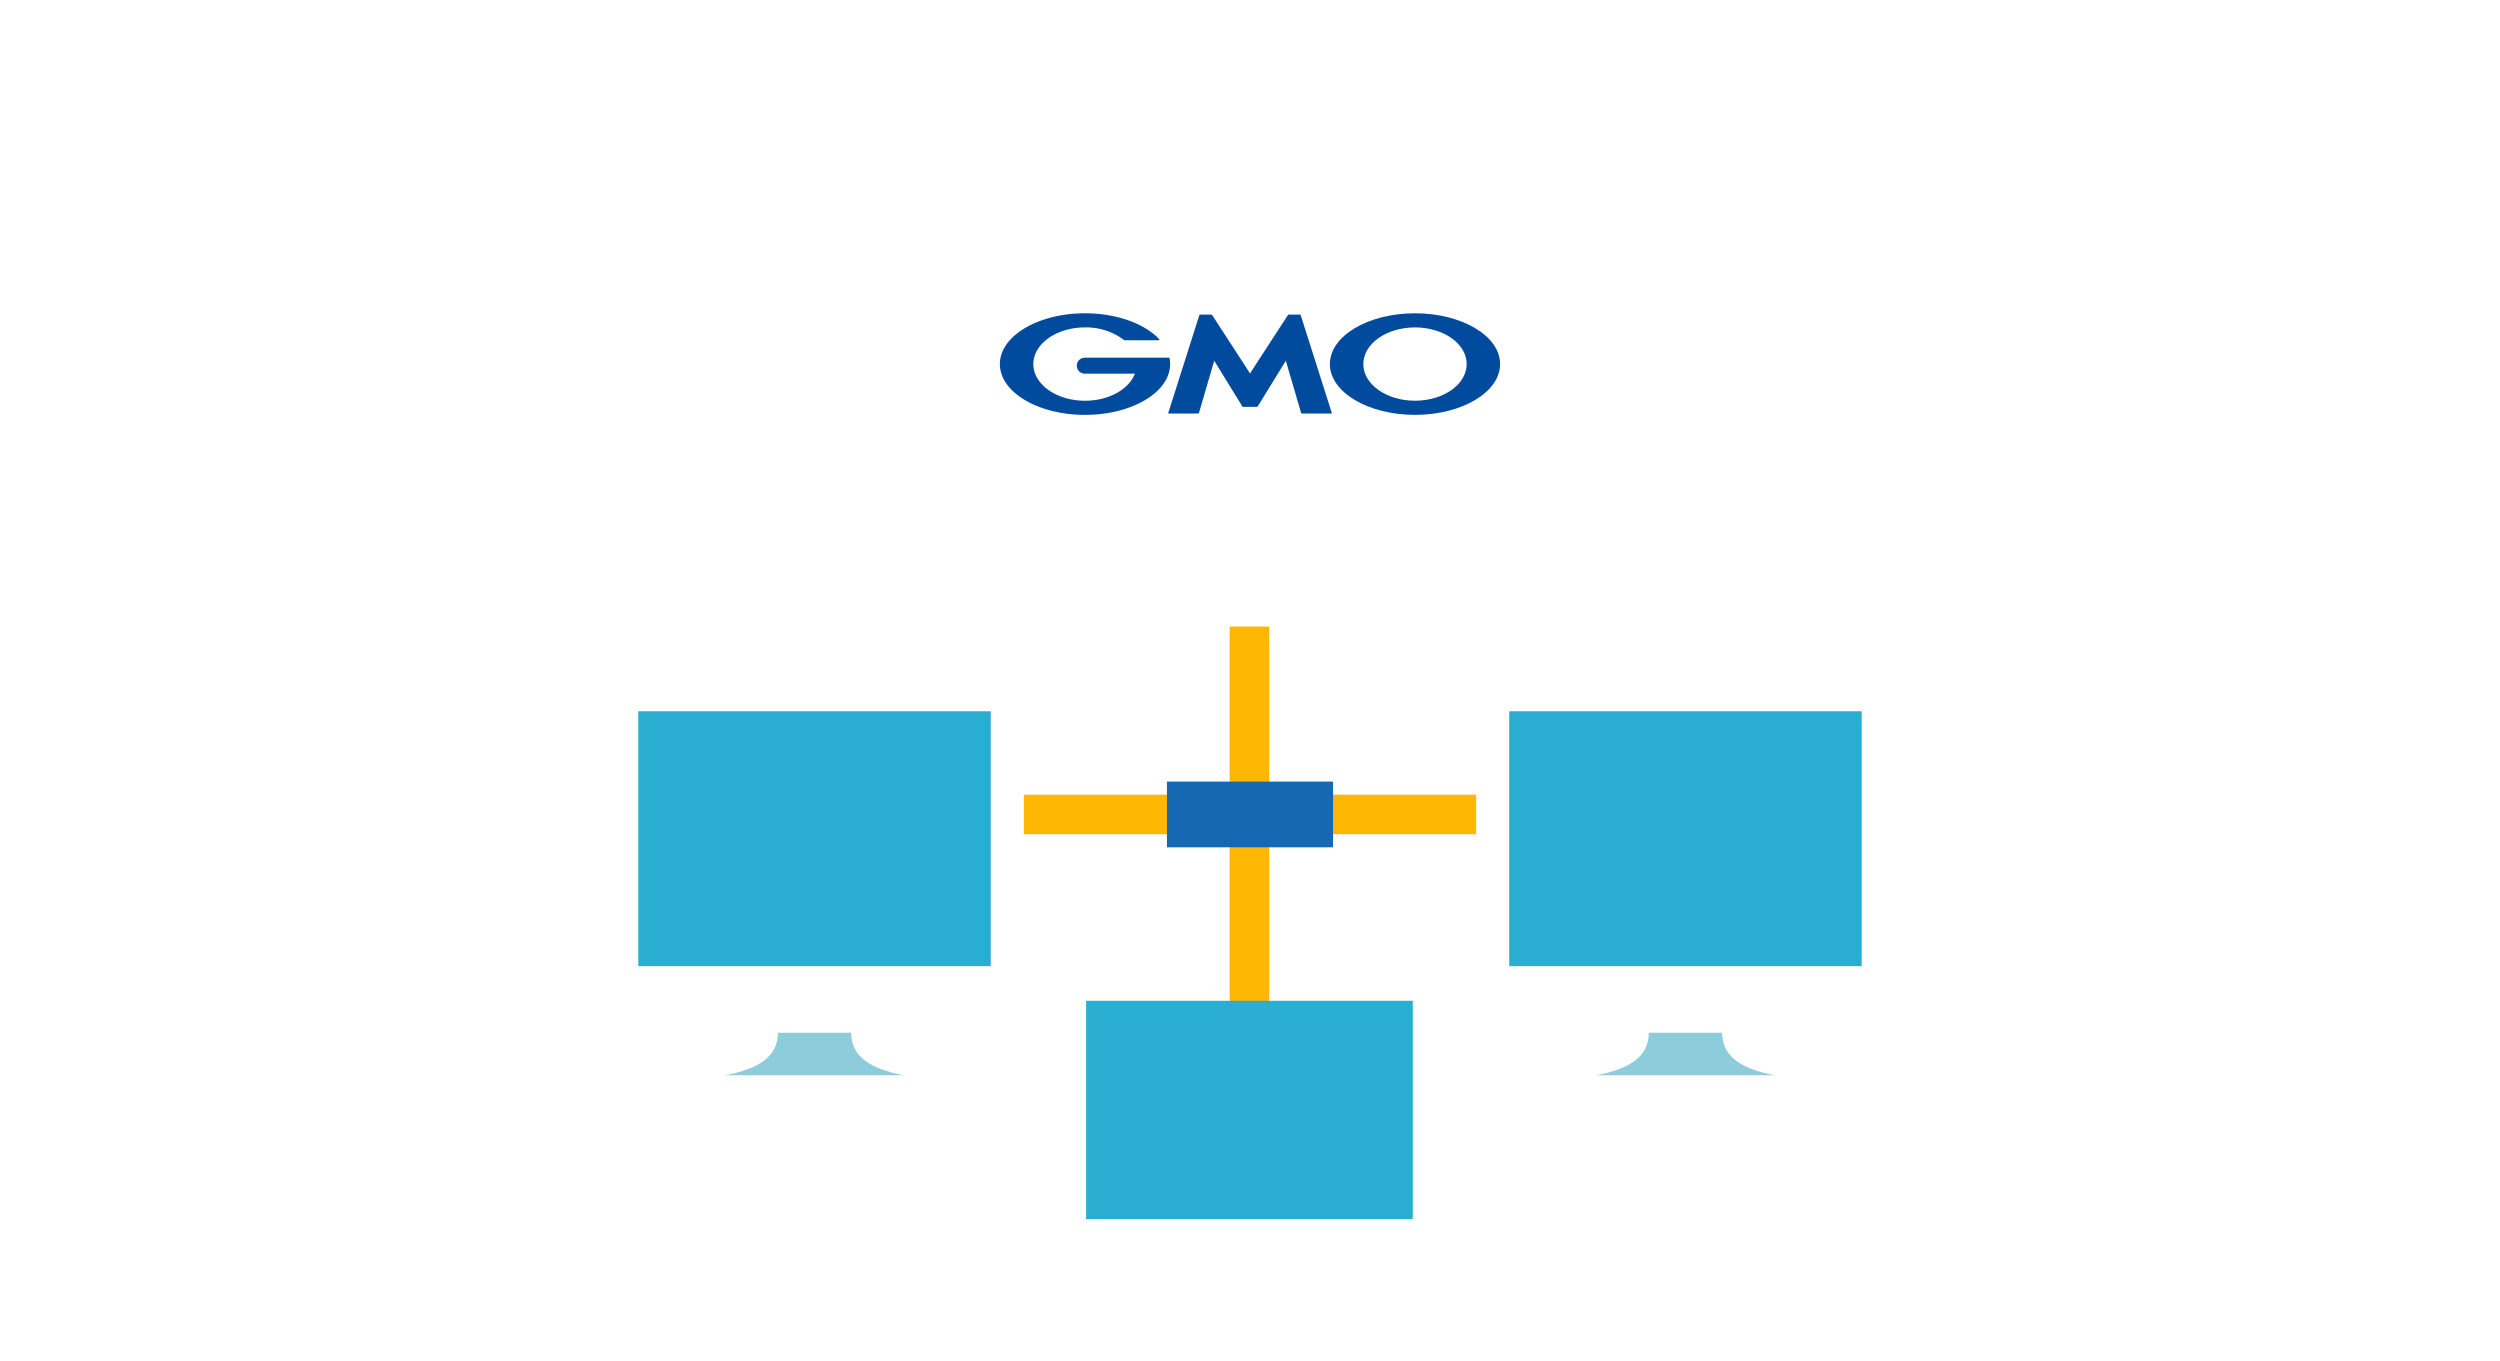 <svg xmlns="http://www.w3.org/2000/svg" xmlns:xlink="http://www.w3.org/1999/xlink" width="404" height="220" viewBox="0 0 404 220">
  <defs>
    <filter id="長方形_2365" x="163.493" y="152.944" width="76.836" height="62.394" filterUnits="userSpaceOnUse">
      <feOffset dy="3" input="SourceAlpha"/>
      <feGaussianBlur stdDeviation="3" result="blur"/>
      <feFlood flood-opacity="0.098"/>
      <feComposite operator="in" in2="blur"/>
      <feComposite in="SourceGraphic"/>
    </filter>
    <filter id="パス_7148" x="158.757" y="198.47" width="86.308" height="21.53" filterUnits="userSpaceOnUse">
      <feOffset dy="3" input="SourceAlpha"/>
      <feGaussianBlur stdDeviation="3" result="blur-2"/>
      <feFlood flood-opacity="0.098"/>
      <feComposite operator="in" in2="blur-2"/>
      <feComposite in="SourceGraphic"/>
    </filter>
    <filter id="長方形_2367" x="229.549" y="104.552" width="85.646" height="71.342" filterUnits="userSpaceOnUse">
      <feOffset dy="3" input="SourceAlpha"/>
      <feGaussianBlur stdDeviation="3" result="blur-3"/>
      <feFlood flood-opacity="0.102"/>
      <feComposite operator="in" in2="blur-3"/>
      <feComposite in="SourceGraphic"/>
    </filter>
    <filter id="パス_7150" x="248.719" y="157.894" width="47.306" height="24.916" filterUnits="userSpaceOnUse">
      <feOffset dy="3" input="SourceAlpha"/>
      <feGaussianBlur stdDeviation="3" result="blur-4"/>
      <feFlood flood-opacity="0.102"/>
      <feComposite operator="in" in2="blur-4"/>
      <feComposite in="SourceGraphic"/>
    </filter>
    <filter id="パス_7151" x="242.015" y="164.809" width="60.715" height="20.339" filterUnits="userSpaceOnUse">
      <feOffset dy="3" input="SourceAlpha"/>
      <feGaussianBlur stdDeviation="3" result="blur-5"/>
      <feFlood flood-opacity="0.102"/>
      <feComposite operator="in" in2="blur-5"/>
      <feComposite in="SourceGraphic"/>
    </filter>
    <filter id="長方形_2369" x="88.804" y="104.552" width="85.646" height="71.342" filterUnits="userSpaceOnUse">
      <feOffset dy="3" input="SourceAlpha"/>
      <feGaussianBlur stdDeviation="3" result="blur-6"/>
      <feFlood flood-opacity="0.098"/>
      <feComposite operator="in" in2="blur-6"/>
      <feComposite in="SourceGraphic"/>
    </filter>
    <filter id="パス_7153" x="107.974" y="157.894" width="47.306" height="24.916" filterUnits="userSpaceOnUse">
      <feOffset dy="3" input="SourceAlpha"/>
      <feGaussianBlur stdDeviation="3" result="blur-7"/>
      <feFlood flood-opacity="0.098"/>
      <feComposite operator="in" in2="blur-7"/>
      <feComposite in="SourceGraphic"/>
    </filter>
    <filter id="パス_7154" x="101.27" y="164.809" width="60.713" height="20.339" filterUnits="userSpaceOnUse">
      <feOffset dy="3" input="SourceAlpha"/>
      <feGaussianBlur stdDeviation="3" result="blur-8"/>
      <feFlood flood-opacity="0.098"/>
      <feComposite operator="in" in2="blur-8"/>
      <feComposite in="SourceGraphic"/>
    </filter>
  </defs>
  <g id="グループ_6136" data-name="グループ 6136" transform="translate(-688 -2802)">
    <rect id="長方形_2361" data-name="長方形 2361" width="404" height="208" transform="translate(688 2802)" fill="rgba(255,255,255,0)"/>
    <g id="グループ_6135" data-name="グループ 6135" transform="translate(605.381 2637.078)">
      <g id="グループ_6125" data-name="グループ 6125" transform="translate(214.55 164.922)">
        <rect id="長方形_2362" data-name="長方形 2362" width="6.388" height="100.802" transform="translate(66.786 73.993)" fill="#ffb703"/>
        <rect id="長方形_2363" data-name="長方形 2363" width="6.388" height="132.783" transform="translate(136.46 128.421) rotate(90)" fill="#ffb703"/>
        <rect id="長方形_2364" data-name="長方形 2364" width="10.62" height="26.843" transform="translate(83.49 126.305) rotate(90)" fill="#1768b3"/>
        <g id="グループ_6124" data-name="グループ 6124">
          <path id="パス_7141" data-name="パス 7141" d="M324.6,221.041a28.314,28.314,0,0,0-28.077-33.072c-.147,0-.29.02-.435.022a43.25,43.25,0,0,0-81.5,20.188c0,.934.081,1.846.138,2.765a28.464,28.464,0,0,0,9.709,55.227h87.224A24.418,24.418,0,0,0,324.6,221.041Z" transform="translate(-195.948 -164.922)" fill="#fff"/>
          <g id="グループ_5785" data-name="グループ 5785" transform="translate(29.651 50.625)">
            <path id="パス_6356" data-name="パス 6356" d="M164.25,220.326h1.1a.2.2,0,0,0,.154-.086l4.537-7.375,2.466,8.44a.145.145,0,0,0,.13.1h4.761a.07.07,0,0,0,.07-.1l-5.022-15.793a.146.146,0,0,0-.131-.1h-1.788a.208.208,0,0,0-.156.085l-6.116,9.422-6.116-9.422a.209.209,0,0,0-.156-.085h-1.788a.15.15,0,0,0-.133.1l-5.02,15.793a.07.07,0,0,0,.071.1h4.761a.143.143,0,0,0,.129-.1l2.467-8.44L163,220.239a.2.2,0,0,0,.154.086Z" transform="translate(-123.832 -205.2)" fill="#004b9e"/>
            <g id="グループ_5784" data-name="グループ 5784">
              <path id="パス_6357" data-name="パス 6357" d="M138.69,212.358v0a.1.1,0,0,0-.1-.079H125.027a1.291,1.291,0,1,0,0,2.581h8.061c-.96,2.52-4.2,4.374-8.061,4.374-4.611,0-8.349-2.652-8.349-5.923s3.738-5.924,8.349-5.924a10.043,10.043,0,0,1,6.308,2.044l.016.012a.1.1,0,0,0,.055.017h5.544a.1.1,0,0,0,.077-.164l-.01-.01c-2.359-2.5-6.844-4.183-11.991-4.183-7.6,0-13.756,3.675-13.756,8.209s6.159,8.209,13.756,8.209,13.756-3.676,13.756-8.209A4.954,4.954,0,0,0,138.69,212.358Z" transform="translate(-111.271 -205.1)" fill="#004b9e"/>
            </g>
            <path id="パス_6358" data-name="パス 6358" d="M202.976,205.1c-7.6,0-13.756,3.675-13.756,8.209s6.159,8.209,13.756,8.209,13.755-3.676,13.755-8.209S210.572,205.1,202.976,205.1Zm0,14.132c-4.612,0-8.35-2.652-8.35-5.923s3.738-5.924,8.35-5.924,8.35,2.652,8.35,5.924S207.588,219.232,202.976,219.232Z" transform="translate(-135.896 -205.1)" fill="#004b9e"/>
          </g>
        </g>
      </g>
      <g id="グループ_6132" data-name="グループ 6132" transform="translate(250.376 323.866)">
        <g id="グループ_6131" data-name="グループ 6131">
          <g transform="matrix(1, 0, 0, 1, -167.76, -158.94)" filter="url(#長方形_2365)">
            <rect id="長方形_2365-2" data-name="長方形 2365" width="58.836" height="44.394" rx="0.94" transform="translate(172.49 158.94)" fill="#fff"/>
          </g>
          <rect id="長方形_2366" data-name="長方形 2366" width="52.792" height="35.285" transform="translate(7.758 2.783)" fill="#29add0"/>
          <g transform="matrix(1, 0, 0, 1, -167.76, -158.94)" filter="url(#パス_7148)">
            <path id="パス_7148-2" data-name="パス 7148" d="M212.246,257.94v1.132a2.4,2.4,0,0,0,2.4,2.4h63.51a2.4,2.4,0,0,0,2.4-2.4V257.94Z" transform="translate(-44.49 -53.47)" fill="#fff"/>
          </g>
        </g>
      </g>
      <g id="グループ_6133" data-name="グループ 6133" transform="translate(321.168 275.474)">
        <g transform="matrix(1, 0, 0, 1, -238.55, -110.55)" filter="url(#長方形_2367)">
          <path id="長方形_2367-2" data-name="長方形 2367" d="M1.036,0H66.61a1.036,1.036,0,0,1,1.036,1.036V52.305a1.036,1.036,0,0,1-1.036,1.036H1.037A1.037,1.037,0,0,1,0,52.3V1.036A1.036,1.036,0,0,1,1.036,0Z" transform="translate(238.55 110.55)" fill="#fff"/>
        </g>
        <path id="長方形_2368" data-name="長方形 2368" d="M.041,0h41.1a.041.041,0,0,1,.041.041v56.88a.04.04,0,0,1-.04.04H.041A.041.041,0,0,1,0,56.921V.041A.041.041,0,0,1,.041,0Z" transform="translate(62.303 4.388) rotate(90)" fill="#29add0"/>
        <g transform="matrix(1, 0, 0, 1, -238.55, -110.55)" filter="url(#パス_7150)">
          <path id="パス_7150-2" data-name="パス 7150" d="M273.749,239.481H261.9c0,3.741-2.9,5.843-8.729,6.915h29.306C276.653,245.324,273.749,243.222,273.749,239.481Z" transform="translate(4.55 -75.59)" fill="#8dccdb"/>
        </g>
        <g transform="matrix(1, 0, 0, 1, -238.55, -110.55)" filter="url(#パス_7151)">
          <path id="パス_7151-2" data-name="パス 7151" d="M292.837,244.966a2.339,2.339,0,0,0-2.339-2.339H252.461a2.339,2.339,0,0,0-2.339,2.339Z" transform="translate(0.89 -71.82)" fill="#fff"/>
        </g>
      </g>
      <g id="グループ_6134" data-name="グループ 6134" transform="translate(180.423 275.474)">
        <g transform="matrix(1, 0, 0, 1, -97.8, -110.55)" filter="url(#長方形_2369)">
          <path id="長方形_2369-2" data-name="長方形 2369" d="M1.036,0H66.61a1.036,1.036,0,0,1,1.036,1.036V52.305a1.036,1.036,0,0,1-1.036,1.036H1.037A1.037,1.037,0,0,1,0,52.3V1.036A1.036,1.036,0,0,1,1.036,0Z" transform="translate(165.45 163.89) rotate(180)" fill="#fff"/>
        </g>
        <path id="長方形_2370" data-name="長方形 2370" d="M.041,0h41.1a.041.041,0,0,1,.041.041v56.88a.04.04,0,0,1-.04.04H.041A.041.041,0,0,1,0,56.921V.041A.041.041,0,0,1,.041,0Z" transform="translate(62.304 4.388) rotate(90)" fill="#29add0"/>
        <g transform="matrix(1, 0, 0, 1, -97.8, -110.55)" filter="url(#パス_7153)">
          <path id="パス_7153-2" data-name="パス 7153" d="M197.873,239.481h11.846c0,3.741,2.9,5.843,8.731,6.915H189.144C194.969,245.324,197.873,243.222,197.873,239.481Z" transform="translate(-72.17 -75.59)" fill="#8dccdb"/>
        </g>
        <g transform="matrix(1, 0, 0, 1, -97.8, -110.55)" filter="url(#パス_7154)">
          <path id="パス_7154-2" data-name="パス 7154" d="M186.094,244.966a2.338,2.338,0,0,1,2.339-2.339h38.035a2.338,2.338,0,0,1,2.339,2.339Z" transform="translate(-75.82 -71.82)" fill="#fff"/>
        </g>
      </g>
    </g>
  </g>
</svg>
